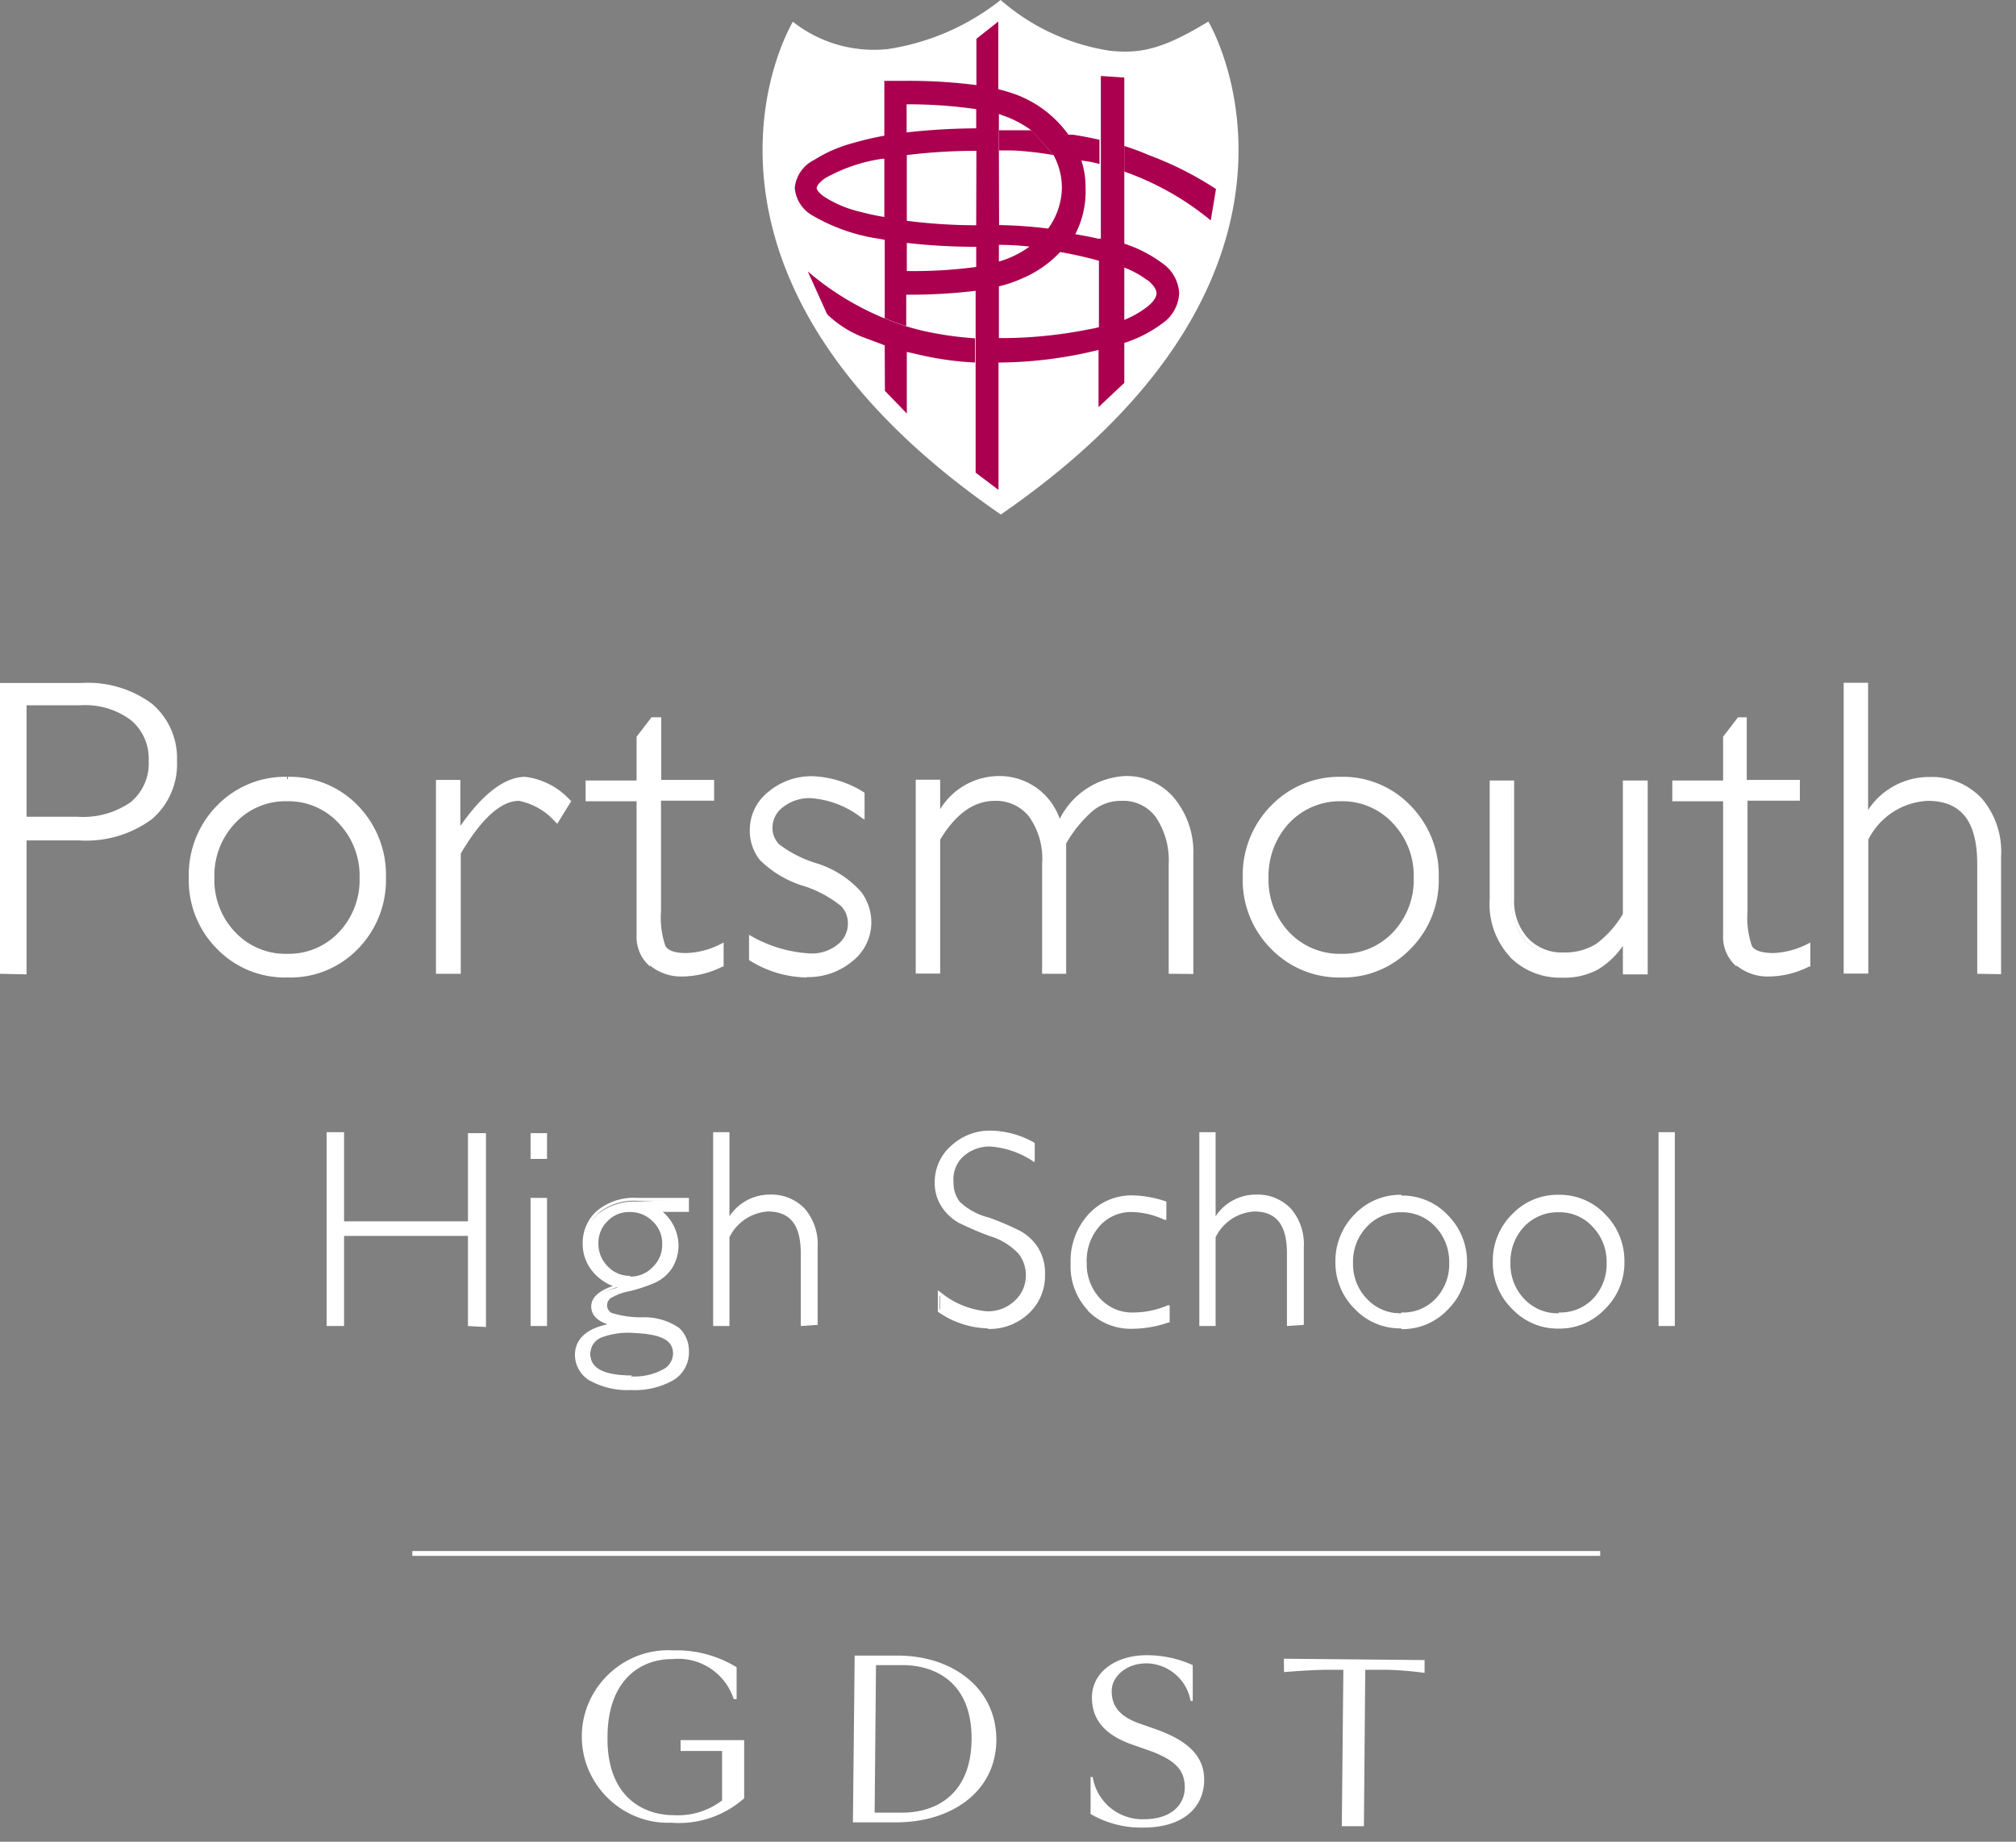 <svg viewBox="0 0 104 95" xmlns="http://www.w3.org/2000/svg" xml:space="preserve" style="fill-rule:evenodd;clip-rule:evenodd;stroke-miterlimit:10"><rect x="0" y="0" width="104" height="95" fill="#808080" stroke="none"/><path d="M.11 35.32h4.08a5.378 5.378 0 0 1 3.58 1A3.543 3.543 0 0 1 9 39.23a3.602 3.602 0 0 1-1.26 2.9 5.482 5.482 0 0 1-3.66 1.07H1.25v6.92H.11v-14.8Zm1.14 1v6H4a4.428 4.428 0 0 0 2.82-.78 3 3 0 0 0 0-4.39 4.003 4.003 0 0 0-2.7-.8l-2.87-.03Z" style="fill:#fff;fill-rule:nonzero"/><path d="M0 50.23v-15h4.19a5.552 5.552 0 0 1 3.66 1.08 3.671 3.671 0 0 1 1.28 2.94 3.73 3.73 0 0 1-1.29 3 5.702 5.702 0 0 1-3.76 1.1H1.37v6.91L0 50.23ZM.19 50h.95v-6.91h2.94a5.44 5.44 0 0 0 3.61-1 3.501 3.501 0 0 0 1.22-2.82 3.412 3.412 0 0 0-1.21-2.81 5.29 5.29 0 0 0-3.51-1h-4V50Zm.95-7.64v-6.19h3a4.161 4.161 0 0 1 2.78.83 2.822 2.822 0 0 1 1 2.25 2.8 2.8 0 0 1-1 2.3 4.463 4.463 0 0 1-2.92.81H1.14Zm.22-.23H4c.976.068 1.947-.2 2.75-.76a2.592 2.592 0 0 0 .92-2.13 2.583 2.583 0 0 0-.9-2.08 3.933 3.933 0 0 0-2.63-.78H1.37v5.75h-.01ZM14.82 40.19a4.732 4.732 0 0 1 3.53 1.45 5.36 5.36 0 0 1 0 7.23 4.763 4.763 0 0 1-3.53 1.44 4.792 4.792 0 0 1-3.55-1.44 5.33 5.33 0 0 1 0-7.23 4.761 4.761 0 0 1 3.55-1.45Zm0 9.1a3.642 3.642 0 0 0 2.74-1.15 4.337 4.337 0 0 0 0-5.77 3.604 3.604 0 0 0-2.73-1.17 3.65 3.65 0 0 0-2.76 1.16 4 4 0 0 0-1.07 2.9 4.004 4.004 0 0 0 1.11 2.88 3.646 3.646 0 0 0 2.71 1.15Z" style="fill:#fff;fill-rule:nonzero"/><path d="M14.81 50.42a4.88 4.88 0 0 1-3.62-1.48 5.003 5.003 0 0 1-1.45-3.68 5.085 5.085 0 0 1 1.45-3.7 4.89 4.89 0 0 1 3.62-1.49v.23a4.669 4.669 0 0 0-3.46 1.41A4.85 4.85 0 0 0 10 45.26a4.82 4.82 0 0 0 1.39 3.53 4.669 4.669 0 0 0 3.46 1.41 4.652 4.652 0 0 0 3.46-1.41 4.851 4.851 0 0 0 1.38-3.53 4.883 4.883 0 0 0-1.38-3.55 4.652 4.652 0 0 0-3.46-1.41v-.23a4.87 4.87 0 0 1 3.62 1.49 5.122 5.122 0 0 1 1.44 3.7 5.073 5.073 0 0 1-1.44 3.68 4.831 4.831 0 0 1-3.61 1.48h-.05Zm0-1v-.22a3.563 3.563 0 0 0 2.67-1.11 3.92 3.92 0 0 0 1.07-2.81 3.93 3.93 0 0 0-1.08-2.82 3.523 3.523 0 0 0-2.66-1.13 3.529 3.529 0 0 0-2.67 1.12 3.92 3.92 0 0 0-1.08 2.83 3.89 3.89 0 0 0 1.08 2.81 3.563 3.563 0 0 0 2.67 1.11v.22a3.719 3.719 0 0 1-2.81-1.2 4.11 4.11 0 0 1-1.14-3 4.14 4.14 0 0 1 1.14-3 3.77 3.77 0 0 1 2.83-1.19 3.723 3.723 0 0 1 2.82 1.2 4.148 4.148 0 0 1 1.14 3 4.142 4.142 0 0 1-1.13 3 3.742 3.742 0 0 1-2.82 1.18l-.03.01ZM29.33 41.34l-.61 1a3.402 3.402 0 0 0-1.95-1.11c-1 0-2 .93-3.13 2.8v6.12h-1v-9.77h1v2.56c1.17-1.84 2.3-2.75 3.41-2.75a3.63 3.63 0 0 1 2.28 1.15Z" style="fill:#fff;fill-rule:nonzero"/><path d="M22.49 50.23v-10h1.26v2.37c1.12-1.6 2.25-2.52 3.34-2.53.886.11 1.706.532 2.31 1.19l-.07.08.07-.08.07.06-.72 1.17-.1-.09a3.364 3.364 0 0 0-1.88-1.09c-.9 0-1.92.88-3 2.72v6.2h-1.28Zm.22-.22h.82V44c1.11-1.87 2.16-2.84 3.22-2.85.737.107 1.417.46 1.93 1l.48-.78a3.36 3.36 0 0 0-2.09-1.06c-1 0-2.16.87-3.31 2.7h-.21v-2.52h-.82V50l-.02.01ZM34 37.15v3.23h2.73v.84H34V47a4.696 4.696 0 0 0 .23 1.83c.15.3.56.44 1.22.44a4.254 4.254 0 0 0 1.78-.47v1a4.594 4.594 0 0 1-2 .5 2.383 2.383 0 0 1-1.61-.55 1.91 1.91 0 0 1-.62-1.51v-7h-2.67v-.84H33v-2.34l.71-.91H34Z" style="fill:#fff;fill-rule:nonzero"/><path d="M33.53 49.85a2 2 0 0 1-.69-1.61v-6.91h-2.63v-1.07h2.63V38l.77-1h.5v3.23h2.73v1.07H34.1V47a4.536 4.536 0 0 0 .22 1.78c.11.23.47.39 1.12.38a4.195 4.195 0 0 0 1.73-.46l.16-.08v1.24h-.06a4.7 4.7 0 0 1-2.06.51 2.534 2.534 0 0 1-1.68-.57v.05Zm-3.09-8.74h2.62v7.13a1.811 1.811 0 0 0 .61 1.44c.434.352.981.537 1.54.52a4.37 4.37 0 0 0 1.9-.46V49a4.306 4.306 0 0 1-1.67.42c-.67 0-1.13-.15-1.32-.5a4.74 4.74 0 0 1-.24-1.92v-5.89h2.73v-.62h-2.73v-3.23h-.16l-.66.83v2.4h-2.62v.62ZM44.53 41v1.12a5.002 5.002 0 0 0-2.67-1 2.36 2.36 0 0 0-1.48.47 1.45 1.45 0 0 0-.6 1.18c.004.337.132.661.36.91a6.16 6.16 0 0 0 2 1.06c.825.245 1.57.704 2.16 1.33.335.439.514.978.51 1.53a2.41 2.41 0 0 1-.92 1.91 3.432 3.432 0 0 1-2.28.78 5.55 5.55 0 0 1-2.92-.89v-1a6.744 6.744 0 0 0 3.06.89 2.24 2.24 0 0 0 1.48-.47 1.53 1.53 0 0 0 .57-1.22 1.4 1.4 0 0 0-.37-.94 6.36 6.36 0 0 0-2-1.08 5.253 5.253 0 0 1-2.15-1.3 2.268 2.268 0 0 1-.49-1.43c.01-.722.344-1.402.91-1.85a3.31 3.31 0 0 1 2.23-.77 5.223 5.223 0 0 1 2.6.77Z" style="fill:#fff;fill-rule:nonzero"/><path d="M41.64 50.42a5.664 5.664 0 0 1-3-.9v-1.3l.16.09a6.82 6.82 0 0 0 3 .87 2.096 2.096 0 0 0 1.4-.45 1.36 1.36 0 0 0 .54-1.13 1.249 1.249 0 0 0-.35-.86 5.857 5.857 0 0 0-2-1.06 5.438 5.438 0 0 1-2.2-1.33 2.43 2.43 0 0 1-.51-1.5 2.502 2.502 0 0 1 .95-2 3.464 3.464 0 0 1 2.31-.81 5.318 5.318 0 0 1 2.66.85l-.06.09.06-.09v1.39l-.17-.11a4.834 4.834 0 0 0-2.61-1 2.204 2.204 0 0 0-1.41.45 1.32 1.32 0 0 0-.56 1.09c0 .313.122.615.34.84a6.16 6.16 0 0 0 2 1A5.131 5.131 0 0 1 44.42 46c.347.461.534 1.023.53 1.6a2.552 2.552 0 0 1-1 2 3.542 3.542 0 0 1-2.35.8l.04.02Zm0-.22a3.319 3.319 0 0 0 2.21-.75 2.321 2.321 0 0 0 .88-1.83 2.393 2.393 0 0 0-.49-1.47 4.798 4.798 0 0 0-2.11-1.29 6.17 6.17 0 0 1-2.07-1.09 1.47 1.47 0 0 1-.4-1c.004-.499.246-.968.65-1.26a2.401 2.401 0 0 1 1.55-.5 4.813 4.813 0 0 1 2.56.9v-.86a5.08 5.08 0 0 0-2.49-.77 3.206 3.206 0 0 0-2.16.75 2.272 2.272 0 0 0-.88 1.8c0 .493.165.972.47 1.36a5.089 5.089 0 0 0 2.1 1.26 6.19 6.19 0 0 1 2.08 1.12c.255.271.398.628.4 1 .007.504-.218.984-.61 1.3-.439.35-.989.531-1.55.51a6.83 6.83 0 0 1-3-.83v.78a5.413 5.413 0 0 0 2.81.84l.05.03ZM48.39 40.38v1.71a3.554 3.554 0 0 1 3.1-1.9 3.208 3.208 0 0 1 3.15 2.34c.92-1.57 2-2.34 3.38-2.34a3.084 3.084 0 0 1 2.45 1.08c.652.81.983 1.832.93 2.87v6h-1v-5.55a4.06 4.06 0 0 0-.67-2.48 2.162 2.162 0 0 0-1.87-.91 2.394 2.394 0 0 0-1.56.54 6.738 6.738 0 0 0-1.38 1.74v6.64h-1v-5.55a3.93 3.93 0 0 0-.7-2.49 2.233 2.233 0 0 0-1.86-.88c-1.13 0-2.1.7-2.93 2.09v6.83h-1v-9.74h.96Z" style="fill:#fff;fill-rule:nonzero"/><path d="M60.29 50.23v-5.64a4.003 4.003 0 0 0-.65-2.42 2.074 2.074 0 0 0-1.78-.86 2.26 2.26 0 0 0-1.49.52A6.47 6.47 0 0 0 55 43.51v6.72h-1.24v-5.66a3.784 3.784 0 0 0-.66-2.43 2.173 2.173 0 0 0-1.78-.83c-1.07 0-2 .65-2.82 2v6.91h-1.26v-10h1.26v1.52a3.573 3.573 0 0 1 3-1.71 3.287 3.287 0 0 1 3.17 2.21 4.006 4.006 0 0 1 3.36-2.21c.969-.029 1.9.383 2.53 1.12a4.38 4.38 0 0 1 1 3v6.09l-1.27-.01ZM59.82 42c.5.753.742 1.648.69 2.55V50h.82v-5.86a4.119 4.119 0 0 0-.91-2.8 2.929 2.929 0 0 0-2.36-1c-1.29 0-2.37.74-3.28 2.28l-.12.2-.08-.21a3.098 3.098 0 0 0-3-2.27 3.434 3.434 0 0 0-3 1.85v.05h-.21v-1.75h-.82V50h.82v-6.77c.84-1.41 1.85-2.14 3-2.14a2.372 2.372 0 0 1 2 .92c.493.757.715 1.66.63 2.56V50h.82v-6.55a6.646 6.646 0 0 1 1.4-1.76 2.49 2.49 0 0 1 1.63-.57 2.292 2.292 0 0 1 2 .95l-.03-.07ZM69.19 40.19a4.741 4.741 0 0 1 3.54 1.45 5.36 5.36 0 0 1 0 7.23c-1.957 1.909-5.123 1.909-7.08 0a5.33 5.33 0 0 1 0-7.23 4.752 4.752 0 0 1 3.54-1.45Zm0 9.1a3.653 3.653 0 0 0 2.75-1.15 4.337 4.337 0 0 0 0-5.77 3.623 3.623 0 0 0-2.74-1.17 3.682 3.682 0 0 0-2.76 1.16 4.004 4.004 0 0 0-1.1 2.9 4.003 4.003 0 0 0 1.1 2.88 3.67 3.67 0 0 0 2.75 1.15Z" style="fill:#fff;fill-rule:nonzero"/><path d="M69.19 50.42a4.88 4.88 0 0 1-3.62-1.48 5.002 5.002 0 0 1-1.46-3.68 5.093 5.093 0 0 1 1.46-3.7 4.89 4.89 0 0 1 3.62-1.49v.23a4.669 4.669 0 0 0-3.46 1.41 4.851 4.851 0 0 0-1.39 3.55 4.83 4.83 0 0 0 1.39 3.53 4.669 4.669 0 0 0 3.46 1.41 4.652 4.652 0 0 0 3.46-1.41A4.853 4.853 0 0 0 74 45.26a4.883 4.883 0 0 0-1.38-3.55 4.652 4.652 0 0 0-3.46-1.41v-.23a4.83 4.83 0 0 1 3.61 1.49 5.085 5.085 0 0 1 1.45 3.7 5.003 5.003 0 0 1-1.45 3.68 4.82 4.82 0 0 1-3.6 1.48h.02Zm0-1v-.22a3.563 3.563 0 0 0 2.67-1.11 3.92 3.92 0 0 0 1.07-2.81 3.93 3.93 0 0 0-1.08-2.82 3.539 3.539 0 0 0-2.66-1.13 3.59 3.59 0 0 0-2.68 1.12 4 4 0 0 0-1.07 2.83 3.92 3.92 0 0 0 1.07 2.81 3.581 3.581 0 0 0 2.68 1.11v.22a3.763 3.763 0 0 1-2.84-1.18 4.12 4.12 0 0 1-1.13-3 4.172 4.172 0 0 1 1.13-3 3.801 3.801 0 0 1 2.84-1.19A3.722 3.722 0 0 1 72 42.29a4.148 4.148 0 0 1 1.14 3 4.12 4.12 0 0 1-1.13 3 3.754 3.754 0 0 1-2.81 1.11l-.01.02ZM83.84 50.12v-1.61a4.562 4.562 0 0 1-1.44 1.39 3.653 3.653 0 0 1-1.82.41 3.52 3.52 0 0 1-2.59-1 3.83 3.83 0 0 1-1-2.88v-6h1v6a3 3 0 0 0 .74 2.13 2.528 2.528 0 0 0 1.93.77 3.138 3.138 0 0 0 1.73-.46 5.297 5.297 0 0 0 1.44-1.61v-6.88h1v9.74h-.99Z" style="fill:#fff;fill-rule:nonzero"/><path d="M77.91 49.37a3.999 3.999 0 0 1-1.06-3v-6.11h1.26v6.13a2.82 2.82 0 0 0 .71 2c.48.503 1.156.773 1.85.74a3.058 3.058 0 0 0 1.67-.44 5.158 5.158 0 0 0 1.38-1.55v-6.88H85v10h-1.16v-.11.11h-.12v-1.47A4.178 4.178 0 0 1 82.45 50a3.647 3.647 0 0 1-1.87.43 3.636 3.636 0 0 1-2.67-1.05v-.01Zm-.84-3a3.822 3.822 0 0 0 1 2.81 3.463 3.463 0 0 0 2.52 1 3.497 3.497 0 0 0 1.76-.4 4.338 4.338 0 0 0 1.36-1.35v-.05H84V50h.81v-9.51H84v6.76a5.27 5.27 0 0 1-1.47 1.64c-.538.33-1.16.497-1.79.48a2.61 2.61 0 0 1-2-.8 3.073 3.073 0 0 1-.77-2.21v-5.9h-.82v5.92l-.08-.01ZM90 37.15v3.23h2.74v.84H90V47a4.696 4.696 0 0 0 .23 1.83c.15.3.56.44 1.23.44a4.221 4.221 0 0 0 1.77-.47v1a4.594 4.594 0 0 1-2 .5 2.383 2.383 0 0 1-1.61-.55 1.91 1.91 0 0 1-.62-1.51v-7h-2.62v-.84H89v-2.34l.71-.91H90Z" style="fill:#fff;fill-rule:nonzero"/><path d="M89.58 49.85a2 2 0 0 1-.69-1.61v-6.91h-2.62v-1.07h2.62V38l.77-1h.45v3.23h2.74v1.07h-2.7V47a4.536 4.536 0 0 0 .22 1.78c.11.23.47.38 1.13.38a4.262 4.262 0 0 0 1.73-.46l.16-.08v1.24h-.07a4.67 4.67 0 0 1-2.06.51 2.534 2.534 0 0 1-1.68-.57v.05Zm-3.09-8.74h2.63v7.13a1.802 1.802 0 0 0 .6 1.44c.434.352.981.537 1.54.52a4.37 4.37 0 0 0 1.9-.46V49a4.268 4.268 0 0 1-1.66.41c-.68 0-1.14-.14-1.33-.49a4.74 4.74 0 0 1-.24-1.92v-5.89h2.73v-.62h-2.73v-3.23h-.16l-.65.83v2.4h-2.63v.62ZM96.26 35.32v6.75a3.662 3.662 0 0 1 3.2-1.88 3.43 3.43 0 0 1 2.64 1.05 4.119 4.119 0 0 1 1 2.92v6h-1v-5.59c0-2.247-.883-3.37-2.65-3.37a3.755 3.755 0 0 0-3.19 2.09v6.83h-1v-14.8h1Z" style="fill:#fff;fill-rule:nonzero"/><path d="M102 50.23v-5.66c0-2.22-.83-3.25-2.54-3.26a3.624 3.624 0 0 0-3.08 2v6.91h-1.27v-15h1.26v6.56a3.753 3.753 0 0 1 3.14-1.7 3.531 3.531 0 0 1 2.72 1.1 4.223 4.223 0 0 1 1 3v6.07l-1.23-.02Zm-.48-8.23c.514.765.757 1.681.69 2.6V50h.79v-5.84a4.004 4.004 0 0 0-1-2.84 3.33 3.33 0 0 0-2.56-1 3.565 3.565 0 0 0-3.11 1.83h-.21v-6.72h-.82V50h.82v-6.74a3.854 3.854 0 0 1 3.28-2.14 2.472 2.472 0 0 1 2.06.88h.06ZM25 58.52v9.8h-.76v-4.64h-6.56v4.64h-.76v-9.8h.76v4.53h6.54v-4.53H25Z" style="fill:#fff;fill-rule:nonzero"/><path d="M24.14 68.4v-4.65h-6.39v4.65h-.9v-10h.9V63h6.39v-4.55h.93v10l-.93-.05Zm.15-4.8v4.65h.61V58.6h-.61v4.52H17.6V58.6H17v9.65h.6V63.6h6.69ZM28.14 58.52v1.18h-.69v-1.18h.69Zm0 3.35v6.45h-.69v-6.45h.69Z" style="fill:#fff;fill-rule:nonzero"/><path d="M27.37 68.4v-6.61h.85v6.61h-.85Zm.15-.15h.55v-6.31h-.55v6.31Zm-.15-8.47v-1.33h.85v1.33h-.85Zm.15-.15h.55v-1h-.55v1ZM35.47 61.87v.56H34c.532.412.858 1.038.89 1.71.027.452-.092.901-.34 1.28-.214.293-.5.528-.83.68-.412.18-.841.321-1.28.42-.354.067-.694.2-1 .39a.563.563 0 0 0-.2.42.52.52 0 0 0 .26.45 4.833 4.833 0 0 0 1.64.25 3.005 3.005 0 0 1 1.85.52c.318.316.488.752.47 1.2a1.551 1.551 0 0 1-.76 1.37 3.81 3.81 0 0 1-2.13.51 3.849 3.849 0 0 1-2.09-.48 1.422 1.422 0 0 1-.73-1.25c0-.84.62-1.36 1.88-1.56-.7-.17-1.05-.47-1.05-.92 0-.45.43-.81 1.29-1a2.404 2.404 0 0 1-1.28-.84 2.06 2.06 0 0 1-.44-1.3 2.142 2.142 0 0 1 .7-1.66 3 3 0 0 1 2-.64l2.62-.11Zm-2.86 9.18a3.141 3.141 0 0 0 1.59-.34c.358-.161.589-.518.59-.91 0-.75-.68-1.13-2-1.13-1.56 0-2.34.39-2.34 1.19 0 .8.68 1.19 2.16 1.19Zm-.1-5.17a1.727 1.727 0 0 0 1.712-1.72c0-.944-.776-1.72-1.72-1.72-.454 0-.89.18-1.212.5-.324.31-.502.742-.49 1.19-.01.462.167.909.49 1.24.318.332.76.518 1.22.51Z" style="fill:#fff;fill-rule:nonzero"/><path d="M30.43 71.22a1.553 1.553 0 0 1-.77-1.32c0-.82.59-1.36 1.68-1.59-.54-.18-.84-.49-.84-.92 0-.47.41-.82 1.16-1.07a2.344 2.344 0 0 1-1.14-.8 2.185 2.185 0 0 1-.46-1.35 2.217 2.217 0 0 1 .73-1.71 3 3 0 0 1 2.09-.67h2.66v.72h-1.35c.481.41.773.999.81 1.63.023.467-.103.93-.36 1.32a2.152 2.152 0 0 1-.86.71 8.379 8.379 0 0 1-1.29.43 2.918 2.918 0 0 0-1 .37.473.473 0 0 0-.17.36.44.44 0 0 0 .22.39c.518.16 1.058.238 1.6.23a3.17 3.17 0 0 1 1.9.55c.338.326.52.781.5 1.25a1.662 1.662 0 0 1-.8 1.44 4.001 4.001 0 0 1-2.17.51 4 4 0 0 1-2.13-.48h-.01Zm.46-8.65c-.451.407-.7.993-.68 1.6-.005.457.147.902.43 1.26.316.395.751.679 1.24.81h.06v.14h-.06c-.85.25-1.24.58-1.23 1 0 .4.3.68 1 .85h.06v.15h-.06c-1.24.2-1.82.7-1.82 1.49.002.493.27.949.7 1.19a3.87 3.87 0 0 0 2.05.46 3.762 3.762 0 0 0 2.09-.49c.462-.272.742-.774.73-1.31a1.462 1.462 0 0 0-.46-1.14 2.934 2.934 0 0 0-1.8-.51 4.76 4.76 0 0 1-1.67-.25.582.582 0 0 1-.29-.52.63.63 0 0 1 .22-.47 2.863 2.863 0 0 1 1-.41c.44-.107.871-.248 1.29-.42.319-.143.592-.372.79-.66.245-.362.364-.794.34-1.23a2.228 2.228 0 0 0-.82-1.62l-.14-.13h1.58v-.42h-2.56a2.888 2.888 0 0 0-2 .63h.01Zm-.57 7.29c0-.87.86-1.27 2.42-1.27 1.37 0 2.13.39 2.13 1.21a1.1 1.1 0 0 1-.63 1 3.227 3.227 0 0 1-1.63.36V71a3.078 3.078 0 0 0 1.55-.34.943.943 0 0 0 .56-.84c0-.69-.61-1-2-1.06A3.908 3.908 0 0 0 31 69a.872.872 0 0 0-.55.83c0 .73.66 1.11 2.14 1.12v.15c-1.48 0-2.29-.41-2.29-1.27l.02.03ZM32.51 66v-.15c.438.006.859-.172 1.16-.49.318-.301.496-.722.49-1.16a1.54 1.54 0 0 0-.49-1.2 1.612 1.612 0 0 0-1.18-.48 1.522 1.522 0 0 0-1.15.47 1.553 1.553 0 0 0-.47 1.14c-.008.445.165.875.48 1.19.299.321.721.499 1.16.49V66a1.691 1.691 0 0 1-1.27-.54 1.812 1.812 0 0 1-.52-1.29 1.71 1.71 0 0 1 .51-1.25 1.73 1.73 0 0 1 1.26-.51c.482-.005.947.182 1.29.52.343.333.534.792.53 1.27a1.75 1.75 0 0 1-.53 1.27 1.75 1.75 0 0 1-1.27.53ZM37.52 58.52V63a2.453 2.453 0 0 1 2.13-1.25 2.312 2.312 0 0 1 1.75.7c.455.537.687 1.228.65 1.93v3.95h-.69v-3.68c0-1.49-.58-2.23-1.75-2.23a2.472 2.472 0 0 0-2.11 1.38v4.52h-.69v-9.8h.71Z" style="fill:#fff;fill-rule:nonzero"/><path d="M41.31 68.4v-3.75c0-1.47-.55-2.15-1.68-2.16a2.383 2.383 0 0 0-2 1.33v4.58h-.84v-10h.84v4.34a2.483 2.483 0 0 1 2.08-1.12 2.371 2.371 0 0 1 1.8.72c.474.554.715 1.272.67 2v4l-.87.06ZM41 62.93c.343.505.505 1.111.46 1.72v3.6H42v-3.88a2.628 2.628 0 0 0-.63-1.87 2.16 2.16 0 0 0-1.69-.68A2.373 2.373 0 0 0 37.61 63h-.14v-4.4h-.57v9.65h.54v-4.49a2.554 2.554 0 0 1 2.18-1.42 1.641 1.641 0 0 1 1.37.59H41ZM53.38 59v.84a4.549 4.549 0 0 0-2.2-.75 2.131 2.131 0 0 0-1.48.54 1.723 1.723 0 0 0-.59 1.37c.006.362.129.713.35 1a3.61 3.61 0 0 0 1.47.88c.557.199 1.102.433 1.63.7.351.195.65.473.87.81a2.737 2.737 0 0 1-.43 3.28c-.54.51-1.258.79-2 .78a4.537 4.537 0 0 1-2.51-.86v-.89a4.39 4.39 0 0 0 2.46 1 2.05 2.05 0 0 0 1.47-.57A1.8 1.8 0 0 0 53 65.8a1.84 1.84 0 0 0-.37-1.13 3.428 3.428 0 0 0-1.51-.94 15.364 15.364 0 0 1-1.62-.7 2.4 2.4 0 0 1-.83-.76 2.241 2.241 0 0 1-.38-1.27 2.42 2.42 0 0 1 .83-1.84 2.832 2.832 0 0 1 2-.76 4.687 4.687 0 0 1 2.26.6Z" style="fill:#fff;fill-rule:nonzero"/><path d="M50.94 68.52a4.665 4.665 0 0 1-2.56-.86v-1.1l.12.08c.685.573 1.53.922 2.42 1a1.998 1.998 0 0 0 1.42-.54 1.74 1.74 0 0 0 .58-1.33c.003-.39-.124-.77-.36-1.08a3.278 3.278 0 0 0-1.47-.92 16.22 16.22 0 0 1-1.64-.7 2.56 2.56 0 0 1-.85-.79 2.22 2.22 0 0 1-.38-1.28 2.481 2.481 0 0 1 .85-1.9 2.915 2.915 0 0 1 2-.78c.808.008 1.6.225 2.3.63v.06-.06 1l-.11-.07a4.576 4.576 0 0 0-2.16-.74 2.05 2.05 0 0 0-1.42.52c-.36.347-.541.842-.49 1.34-.008.361.108.715.33 1 .417.388.927.664 1.48.8.561.198 1.109.432 1.64.7.364.203.673.491.9.84a2.5 2.5 0 0 1 .37 1.42 2.65 2.65 0 0 1-.85 2 2.93 2.93 0 0 1-2.07.79l-.05-.03Zm0-.15a2.803 2.803 0 0 0 2-.75c.52-.477.811-1.155.8-1.86a2.36 2.36 0 0 0-.35-1.34 2.435 2.435 0 0 0-.84-.79 15.296 15.296 0 0 0-1.62-.69A3.45 3.45 0 0 1 49.4 62a1.704 1.704 0 0 1-.4-1 1.83 1.83 0 0 1 .61-1.38 2.222 2.222 0 0 1 1.57-.62c.755.05 1.484.291 2.12.7v-.66a4.56 4.56 0 0 0-2.19-.59 2.78 2.78 0 0 0-1.94.74 2.34 2.34 0 0 0-.8 1.79c-.018.433.094.861.32 1.23.209.306.486.56.81.74.522.262 1.06.492 1.61.69a3.456 3.456 0 0 1 1.54 1c.241.338.364.745.35 1.16a1.899 1.899 0 0 1-.63 1.44 2.122 2.122 0 0 1-1.52.58 4.372 4.372 0 0 1-2.39-1v.7a4.45 4.45 0 0 0 2.44.82l.04.03ZM60.15 62.06v.76a4.252 4.252 0 0 0-1.68-.4 2.26 2.26 0 0 0-1.76.75 2.803 2.803 0 0 0-.67 2 2.733 2.733 0 0 0 .67 1.94 2.38 2.38 0 0 0 1.82.72 4.597 4.597 0 0 0 1.74-.38v.72a5.64 5.64 0 0 1-1.8.33 3.052 3.052 0 0 1-2.29-.9 3.239 3.239 0 0 1-.87-2.36 3.522 3.522 0 0 1 .88-2.48 2.872 2.872 0 0 1 2.24-1 5.592 5.592 0 0 1 1.72.3Z" style="fill:#fff;fill-rule:nonzero"/><path d="M56.13 67.6a3.303 3.303 0 0 1-.9-2.41 3.588 3.588 0 0 1 .9-2.53 3.004 3.004 0 0 1 2.3-1c.593.016 1.18.124 1.74.32v.07-.07.94h-.1a4.12 4.12 0 0 0-1.65-.4 2.168 2.168 0 0 0-1.7.73 2.703 2.703 0 0 0-.66 1.9 2.603 2.603 0 0 0 .71 1.85 2.25 2.25 0 0 0 1.76.7 4.437 4.437 0 0 0 1.71-.37h.1v.88h-.05a5.705 5.705 0 0 1-1.82.33 3.091 3.091 0 0 1-2.34-.92v-.02Zm.11-4.84a3.47 3.47 0 0 0-.86 2.43 3.21 3.21 0 0 0 .85 2.31 3.001 3.001 0 0 0 2.24.87 5.628 5.628 0 0 0 1.72-.3v-.56a4.485 4.485 0 0 1-1.66.34 2.45 2.45 0 0 1-1.87-.74 2.8 2.8 0 0 1-.7-2 2.844 2.844 0 0 1 .7-2 2.312 2.312 0 0 1 1.81-.78 4.232 4.232 0 0 1 1.6.37v-.6a5.616 5.616 0 0 0-1.64-.29 2.833 2.833 0 0 0-2.19.94v.01ZM62.6 58.52V63a2.453 2.453 0 0 1 2.13-1.25 2.273 2.273 0 0 1 1.74.7c.458.535.691 1.227.65 1.93v3.95h-.68v-3.68c0-1.49-.59-2.23-1.76-2.23-.89.052-1.686.58-2.08 1.38v4.52h-.69v-9.8h.69Z" style="fill:#fff;fill-rule:nonzero"/><path d="M66.39 68.4v-3.75c0-1.48-.55-2.15-1.68-2.16a2.375 2.375 0 0 0-2 1.33v4.58h-.84v-10h.84v4.34a2.473 2.473 0 0 1 2.08-1.12 2.371 2.371 0 0 1 1.8.72c.474.554.715 1.272.67 2v4l-.87.06Zm-.3-5.47c.334.509.492 1.113.45 1.72v3.6h.54v-3.88a2.628 2.628 0 0 0-.63-1.87 2.16 2.16 0 0 0-1.69-.68A2.373 2.373 0 0 0 62.69 63h-.14v-4.4H62v9.65h.54v-4.49a2.553 2.553 0 0 1 2.17-1.42 1.668 1.668 0 0 1 1.37.59h.01ZM72.29 61.74a3.151 3.151 0 0 1 2.34 1c.619.643.954 1.508.93 2.4a3.293 3.293 0 0 1-.93 2.39 3.355 3.355 0 0 1-4.69 0A3.262 3.262 0 0 1 69 65.1a3.303 3.303 0 0 1 .94-2.4 3.159 3.159 0 0 1 2.35-.96Zm0 6a2.428 2.428 0 0 0 1.82-.74 2.86 2.86 0 0 0 0-3.82 2.371 2.371 0 0 0-1.81-.77 2.43 2.43 0 0 0-1.83.76 2.66 2.66 0 0 0-.73 1.92 2.621 2.621 0 0 0 .72 1.91 2.439 2.439 0 0 0 1.83.78v-.04Z" style="fill:#fff;fill-rule:nonzero"/><path d="M72.29 68.52a3.21 3.21 0 0 1-2.4-1 3.36 3.36 0 0 1-1-2.44 3.403 3.403 0 0 1 1-2.45 3.254 3.254 0 0 1 2.4-1v.15a3 3 0 0 0-2.29.94 3.212 3.212 0 0 0-.93 2.34 3.23 3.23 0 0 0 .93 2.38c.6.616 1.431.953 2.29.93a3.052 3.052 0 0 0 2.28-.93 3.18 3.18 0 0 0 .92-2.34 3.162 3.162 0 0 0-.92-2.34 3.003 3.003 0 0 0-2.28-.94v-.15a3.212 3.212 0 0 1 2.39 1 3.393 3.393 0 0 1 1 2.45 3.351 3.351 0 0 1-1 2.44 3.212 3.212 0 0 1-2.39 1v-.04Zm0-.62v-.2c.66.03 1.301-.225 1.76-.7.476-.5.732-1.17.71-1.86a2.622 2.622 0 0 0-.71-1.86 2.343 2.343 0 0 0-1.76-.75 2.353 2.353 0 0 0-1.77.74 2.59 2.59 0 0 0-.72 1.87 2.553 2.553 0 0 0 .72 1.86c.455.49 1.101.76 1.77.74v.15a2.5 2.5 0 0 1-1.88-.78 2.74 2.74 0 0 1-.76-2 2.76 2.76 0 0 1 .76-2 2.483 2.483 0 0 1 1.88-.79 2.482 2.482 0 0 1 1.87.8 2.73 2.73 0 0 1 .75 2 2.73 2.73 0 0 1-.75 2 2.5 2.5 0 0 1-1.87.78ZM80.41 61.74a3.11 3.11 0 0 1 2.33 1c.625.639.965 1.506.94 2.4a3.26 3.26 0 0 1-.94 2.39 3.11 3.11 0 0 1-2.33 1 3.16 3.16 0 0 1-2.35-1 3.26 3.26 0 0 1-.94-2.39 3.303 3.303 0 0 1 .94-2.4 3.16 3.16 0 0 1 2.35-1Zm0 6a2.403 2.403 0 0 0 1.81-.74 2.621 2.621 0 0 0 .78-1.9 2.65 2.65 0 0 0-.73-1.91 2.371 2.371 0 0 0-1.81-.77 2.43 2.43 0 0 0-1.83.76 2.66 2.66 0 0 0-.73 1.92 2.623 2.623 0 0 0 .68 1.9 2.439 2.439 0 0 0 1.83.78v-.04Z" style="fill:#fff;fill-rule:nonzero"/><path d="M80.41 68.52a3.201 3.201 0 0 1-2.4-1 3.319 3.319 0 0 1-1-2.44 3.36 3.36 0 0 1 1-2.45 3.228 3.228 0 0 1 2.4-1v.15a3.08 3.08 0 0 0-2.3.94 3.204 3.204 0 0 0-.92 2.34 3.222 3.222 0 0 0 .92 2.34 3.114 3.114 0 0 0 2.3.93 3.072 3.072 0 0 0 2.28-.93 3.222 3.222 0 0 0 .92-2.34 3.204 3.204 0 0 0-.92-2.34 3.003 3.003 0 0 0-2.28-.94v-.15a3.23 3.23 0 0 1 2.39 1 3.393 3.393 0 0 1 1 2.45 3.351 3.351 0 0 1-1 2.44 3.19 3.19 0 0 1-2.39 1Zm0-.62v-.2a2.332 2.332 0 0 0 1.76-.7c.477-.499.733-1.17.71-1.86a2.583 2.583 0 0 0-.72-1.86 2.298 2.298 0 0 0-1.75-.75 2.384 2.384 0 0 0-1.78.74 2.624 2.624 0 0 0-.71 1.87c-.022.69.234 1.36.71 1.86a2.338 2.338 0 0 0 1.78.74v.15a2.543 2.543 0 0 1-1.89-.78 2.73 2.73 0 0 1-.75-2 2.75 2.75 0 0 1 .75-2 2.513 2.513 0 0 1 1.89-.79 2.473 2.473 0 0 1 1.86.8 2.69 2.69 0 0 1 .76 2 2.73 2.73 0 0 1-.75 2 2.5 2.5 0 0 1-1.87.78ZM85.63 58.52h.7v9.8h-.7z" style="fill:#fff;fill-rule:nonzero"/><path d="M85.56 68.4v-10h.84v10h-.84Zm.15-.15h.54V58.6h-.54v9.65ZM51.63 26.54c15.62-10.77 12.58-22 10.71-25.43-2.34 1.42-3.48 1.67-5.07 1.51A11.135 11.135 0 0 1 51.62 0a12.333 12.333 0 0 1-5.81 2.53 6.751 6.751 0 0 1-4.91-1.41C39 4.55 36 15.78 51.63 26.54Z" style="fill:#fff;fill-rule:nonzero"/><path d="M45.51 8.19a8.459 8.459 0 0 0-2.94 1c-.38.26-.45.45-.44.5.01.05.06.24.44.49.526.327 1.099.57 1.7.72.4.11.86.22 1.36.31v-3l-.12-.02ZM46.78 14a24.071 24.071 0 0 0 3.58-.21v-1a31.266 31.266 0 0 1-3.58-.2V14ZM46.78 11.39c1.187.151 2.383.228 3.58.23V7.77c-1.197.003-2.393.08-3.58.23v3.39ZM50.36 17.45V15a28 28 0 0 1-3.58.2v1.64c.33.1.66.19 1 .26.85.181 1.712.298 2.58.35ZM46.78 6.85a33.636 33.636 0 0 1 3.59-.21v-1a24.643 24.643 0 0 0-3.59-.25v1.46ZM56 9.68a4.784 4.784 0 0 1-.61 2.32c.42.07.82.15 1.18.23h.14V8.46c-.3-.08-.61-.15-.95-.22.163.462.244.95.24 1.44ZM58 16.5c.45-.162.874-.388 1.26-.67.36-.29.46-.53.46-.68 0-.15-.1-.39-.46-.68A5.017 5.017 0 0 0 58 13.8v2.7ZM52.81 14.33a6.56 6.56 0 0 1-1.27.44v2.69a23.246 23.246 0 0 0 4.78-.46c.129-.019.256-.049.38-.09V13.4a20.71 20.71 0 0 0-2-.45 5.74 5.74 0 0 1-1.89 1.38ZM53.12 12.74c-.525-.06-1.052-.09-1.58-.09v.86a4.99 4.99 0 0 0 1.58-.77ZM54.78 9.68A3.56 3.56 0 0 0 54.35 8a16.834 16.834 0 0 0-2.1-.23h-.71v3.85c.846.015 1.69.075 2.53.18.452-.615.7-1.357.71-2.12ZM52 6.06l-.49-.18v.79h1.67A5.688 5.688 0 0 0 52 6.06Z" style="fill:none;fill-rule:nonzero"/><path d="m45.65 20.16 1.13 1.17v-3.21c-.37-.1-.72-.2-1.14-.35l.01 2.39Z" style="fill:#aa004f;fill-rule:nonzero"/><path d="M46.78 14a24.071 24.071 0 0 0 3.58-.21v-1a31.266 31.266 0 0 1-3.58-.2V14ZM46.78 6.85a33.636 33.636 0 0 1 3.59-.21v-1a24.643 24.643 0 0 0-3.59-.25v1.46ZM45.51 8.19a8.459 8.459 0 0 0-2.94 1c-.38.26-.45.45-.44.5.01.05.06.24.44.49.526.327 1.099.57 1.7.72.4.11.86.22 1.36.31v-3l-.12-.02ZM46.78 11.39c1.187.151 2.383.228 3.58.23V7.77c-1.197.003-2.393.08-3.58.23v3.39ZM50.36 17.45V15a28 28 0 0 1-3.58.2v1.64c.33.1.66.19 1 .26.85.181 1.712.298 2.58.35ZM56 9.68a4.784 4.784 0 0 1-.61 2.32c.42.07.82.15 1.18.23h.14V8.46c-.3-.08-.61-.15-.95-.22.163.462.244.95.24 1.44ZM54.78 9.68A3.56 3.56 0 0 0 54.35 8a16.834 16.834 0 0 0-2.1-.23h-.71v3.85c.846.015 1.69.075 2.53.18.452-.615.7-1.357.71-2.12ZM58 16.5c.45-.162.874-.388 1.26-.67.36-.29.46-.53.46-.68 0-.15-.1-.39-.46-.68A5.017 5.017 0 0 0 58 13.8v2.7ZM52 6.06l-.49-.18v.79h1.67A5.688 5.688 0 0 0 52 6.06ZM53.12 12.74c-.525-.06-1.052-.09-1.58-.09v.86a4.99 4.99 0 0 0 1.58-.77ZM52.81 14.33a6.56 6.56 0 0 1-1.27.44v2.69a23.246 23.246 0 0 0 4.78-.46c.129-.019.256-.049.38-.09V13.4a20.71 20.71 0 0 0-2-.45 5.74 5.74 0 0 1-1.89 1.38Z" style="fill:none;fill-rule:nonzero"/><path d="M56.72 8.46V7.21c-.45-.1-.9-.19-1.36-.26h-.28c.293.406.522.855.68 1.33.35.03.66.1.96.18ZM54.35 8l-1.14-1.28h-1.67v1.04h.71c.704.036 1.406.116 2.1.24ZM62.46 11.37l.27-1.62A17.268 17.268 0 0 0 59.26 8 12.541 12.541 0 0 0 58 7.53v1.32a14.668 14.668 0 0 1 4.46 2.52Z" style="fill:#aa004f;fill-rule:nonzero"/><path d="M58 12.57V4l-1.21-.08v8.39h-.14a22.6 22.6 0 0 0-1.18-.23c.383-.74.566-1.568.53-2.4.008-.49-.07-.977-.23-1.44a4.934 4.934 0 0 0-.68-1.33 5.853 5.853 0 0 0-2.59-2 8.962 8.962 0 0 0-1-.31V1.11L50.37 2v2.39a27.078 27.078 0 0 0-3.6-.22h-1.15V7a15.29 15.29 0 0 0-1.62.38 7.268 7.268 0 0 0-2 .87c-.56.274-.939.82-1 1.44a1.8 1.8 0 0 0 .94 1.44 9.52 9.52 0 0 0 3.37 1.18l.33.06v4.05c.34.14.72.28 1.11.4V15.2a28 28 0 0 0 3.58-.2v9.38l1.18.89V18.7a21.79 21.79 0 0 0 5.16-.65V21L58 19.75v-2.06a6.71 6.71 0 0 0 1.95-1c.522-.352.849-.931.88-1.56a2.003 2.003 0 0 0-.88-1.56 6.71 6.71 0 0 0-1.95-1ZM44.27 10.9a5.946 5.946 0 0 1-1.7-.72c-.38-.25-.45-.44-.44-.49.01-.05.06-.24.44-.5a8.459 8.459 0 0 1 2.94-1h.11v3c-.49-.07-.95-.19-1.35-.29Zm6.09 2.87a24.071 24.071 0 0 1-3.58.21v-1.45c1.189.135 2.384.202 3.58.2v1.04Zm0-2.15a28.754 28.754 0 0 1-3.58-.23V8a28.916 28.916 0 0 1 3.59-.22l-.01 3.84Zm0-5c-1.2.006-2.398.076-3.59.21V5.38a24.643 24.643 0 0 1 3.59.25v.99Zm1.17 1.12V5.88l.49.18c.418.172.814.394 1.18.66L54.35 8a3.56 3.56 0 0 1 .43 1.68 3.66 3.66 0 0 1-.71 2.11 23.791 23.791 0 0 0-2.53-.18l-.01-3.87Zm0 4.89c.528 0 1.055.03 1.58.09a4.99 4.99 0 0 1-1.58.77v-.86Zm5.16 4.24a2.257 2.257 0 0 1-.38.09 23.251 23.251 0 0 1-4.78.48v-2.67a6.56 6.56 0 0 0 1.27-.44A5.737 5.737 0 0 0 54.69 13a20.71 20.71 0 0 1 2 .45v3.42Zm2.51-2.42c.36.29.46.52.46.68 0 .16-.1.39-.46.68-.366.285-.77.517-1.2.69v-2.7c.432.166.84.392 1.21.67l-.01-.02Z" style="fill:#aa004f;fill-rule:nonzero"/><path d="M47.78 17.1c-.34-.07-.67-.16-1-.26A14.652 14.652 0 0 1 41.67 14l1 2.21c.571.55 1.253.973 2 1.24l.91.34c.42.15.77.25 1.14.35l.8.18c.914.207 1.844.335 2.78.38v-1.25a17.263 17.263 0 0 1-2.52-.35Z" style="fill:#aa004f;fill-rule:nonzero"/><path d="M34.68 85.58a3.008 3.008 0 0 1 3.17 2.06H38V86a5.937 5.937 0 0 0-3.29-.87 4.073 4.073 0 0 0-.247-.007c-2.441 0-4.45 2.009-4.45 4.45 0 2.441 2.009 4.45 4.45 4.45.056 0 .111-.001.167-.003a5.078 5.078 0 0 0 3.76-1.26v-3h-3.28v.56h2.14v2.55a3.742 3.742 0 0 1-2.49.76c-1.63 0-3.45-1-3.42-4-.01-2.92 1.66-4.06 3.34-4.05ZM51.4 89.75c0-2.72-2.31-4.32-5-4.35h-2.31L44 94h2.25c2.75 0 5.13-1.52 5.15-4.25Zm-6.21-3.86h1.37c1.66 0 3.59.87 3.56 3.84-.03 2.97-2 3.79-3.63 3.77h-1.37l.07-7.61ZM59.55 89.17l-.83-.29c-1.09-.4-1.38-1-1.37-1.68.01-.68.7-1.41 1.82-1.4a2.346 2.346 0 0 1 2.25 1.94h.11v-1.85a5.71 5.71 0 0 0-2.38-.51c-1.58 0-2.81.86-2.82 2.17 0 1.08.57 1.91 2.08 2.44l.83.29c1.36.49 1.88 1 1.88 1.92 0 .92-.74 1.66-2.16 1.64a2.59 2.59 0 0 1-2.59-2.18h-.11v1.91a5.187 5.187 0 0 0 2.73.7c2 0 3.12-1 3.13-2.46.01-1.46-1.23-2.17-2.57-2.64ZM66.24 86.25s1.17-.1 2.12-.12h.94l-.08 8.07h1.14l.07-8.07h.93c1 0 2.13.16 2.13.16v-.66l-7.26-.07.01.69Z" style="fill:#fff;fill-rule:nonzero"/><path d="M82.55 80.13H21.27" style="fill:none;fill-rule:nonzero;stroke:#fff;stroke-width:.25px"/></svg>